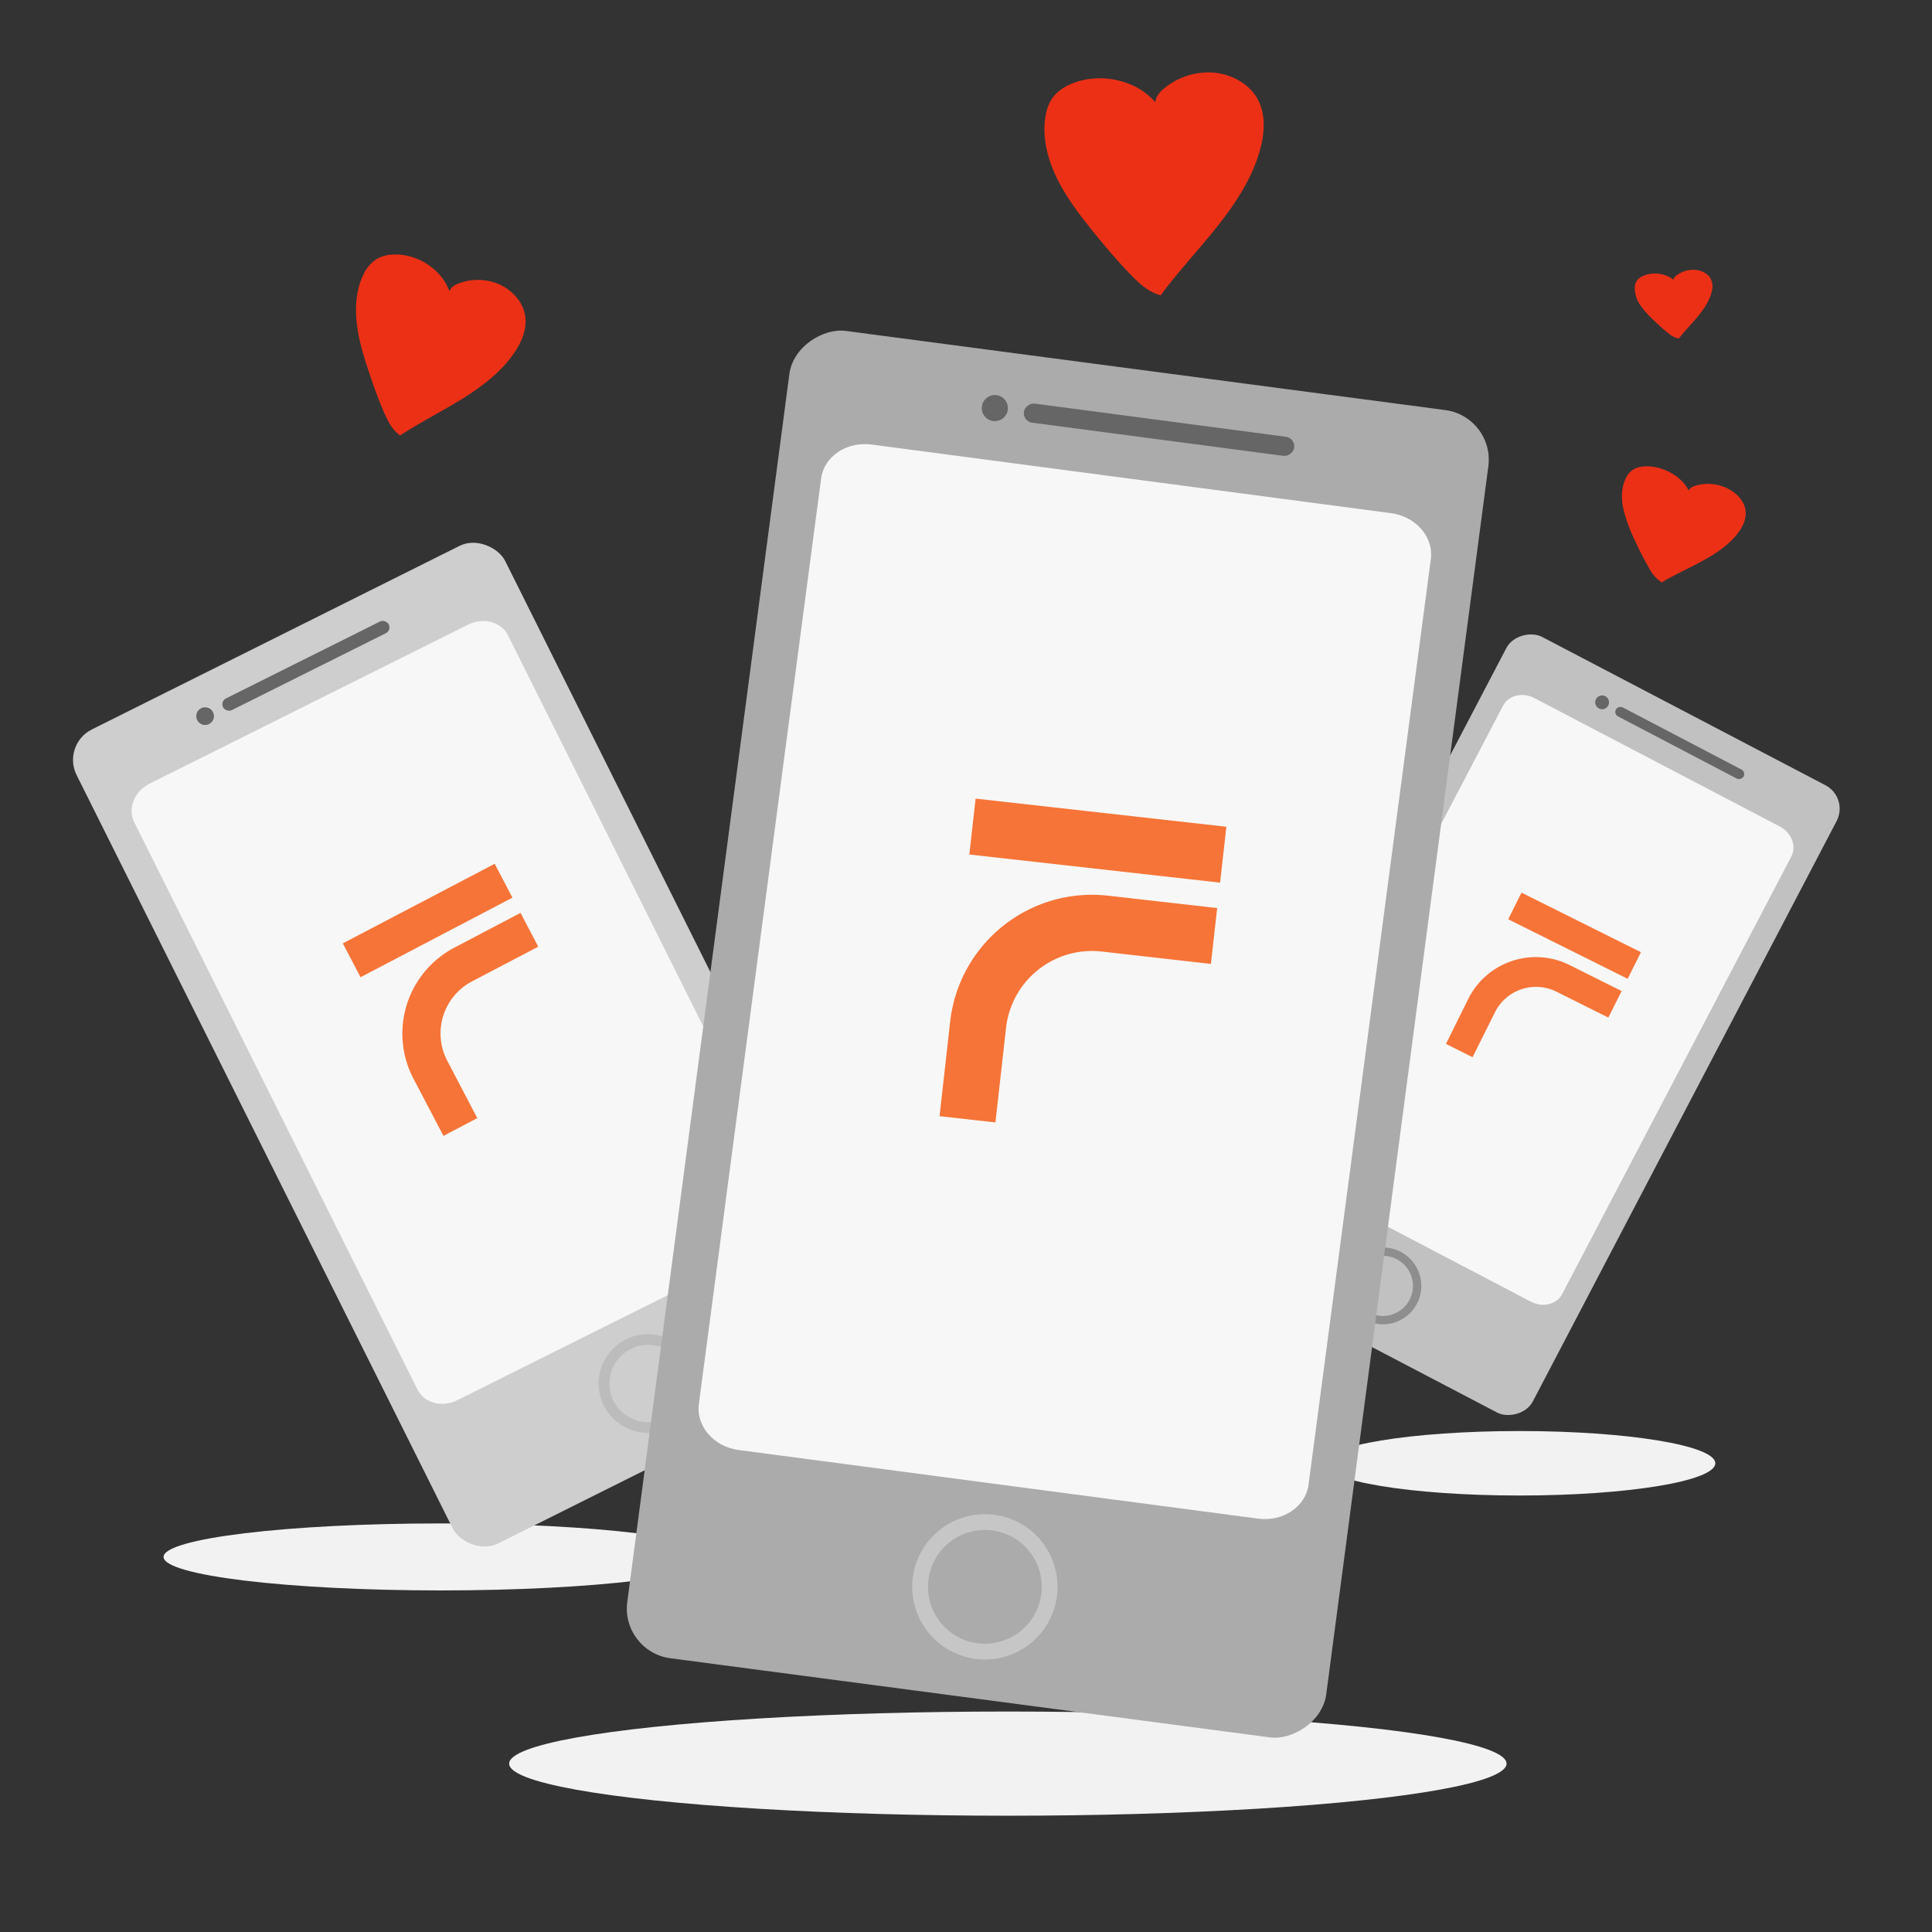 <svg id="Layer_1" data-name="Layer 1" xmlns="http://www.w3.org/2000/svg" viewBox="0 0 800 800"><rect x="0" y="0" width="800" height="800" fill="#333333" stroke="none"/><defs><style>.cls-1{fill:#f2f2f2;}.cls-2{fill:#c1c1c1;}.cls-3{fill:#f7f7f7;}.cls-4{fill:#8e8e8e;}.cls-5{fill:#666;}.cls-6{fill:#f67437;}.cls-7{fill:#cecece;}.cls-8{fill:#bcbcbc;}.cls-9{fill:#eb3016;}.cls-10{fill:#ABABAB;}.cls-11{fill:#c6c6c6;}</style></defs><ellipse class="cls-1" cx="182.5" cy="644.69" rx="114.77" ry="13.87"/><rect class="cls-2" x="482.64" y="347.13" width="293.19" height="154.39" rx="10.97" transform="translate(-38.52 785.01) rotate(-62.37)"/><path class="cls-3" d="M532.29,485.79c-4.87-2.54-7-8.12-4.73-12.43l94.81-181.13c2.26-4.31,8-5.75,12.92-3.2L737,342.25c4.86,2.55,7,8.13,4.73,12.44L646.87,535.82c-2.25,4.31-8,5.74-12.91,3.2Z"/><circle class="cls-4" cx="572.62" cy="532.46" r="15.92"/><circle class="cls-2" cx="572.62" cy="532.46" r="12.46"/><rect class="cls-5" x="693.44" y="277.8" width="4.21" height="59.71" rx="2.11" transform="translate(100.41 781.2) rotate(-62.37)"/><circle class="cls-5" cx="663.4" cy="290.82" r="2.86"/><rect class="cls-6" x="645.87" y="359.89" width="12.32" height="55.26" transform="translate(14.26 798.08) rotate(-63.5)"/><path class="cls-6" d="M609.75,437.77l-11-5.5L608,413.59a31.28,31.28,0,0,1,41.89-14l21.58,10.77-5.49,11L644.43,410.6a19,19,0,0,0-25.37,8.49Z"/><rect class="cls-7" x="99.1" y="244.22" width="198.37" height="376.71" rx="14.09" transform="translate(-172.32 134.1) rotate(-26.53)"/><path class="cls-3" d="M189.37,579.8c-6.31,3.15-13.72,1.16-16.51-4.44l-117.32-235c-2.79-5.59.07-12.71,6.38-15.86l131.93-65.86c6.31-3.14,13.72-1.16,16.51,4.44l117.32,235c2.79,5.6-.07,12.71-6.38,15.86Z"/><circle class="cls-8" cx="268.33" cy="572.89" r="20.45"/><circle class="cls-7" cx="268.33" cy="572.89" r="16.01"/><rect class="cls-5" x="88.3" y="273.01" width="76.72" height="5.42" rx="2.71" transform="translate(-109.81 85.59) rotate(-26.53)"/><circle class="cls-5" cx="84.93" cy="296.54" r="3.67"/><rect class="cls-6" x="141.59" y="373.23" width="71" height="15.82" transform="translate(-156.67 125.73) rotate(-27.65)"/><path class="cls-6" d="M197.63,463l-14,7.34-12.45-23.75a40.19,40.19,0,0,1,16.93-54.17L215.54,378l7.34,14-27.45,14.38a24.34,24.34,0,0,0-10.25,32.81Z"/><ellipse class="cls-1" cx="629.23" cy="605.91" rx="81.04" ry="13.35"/><ellipse class="cls-1" cx="417.33" cy="730.28" rx="206.5" ry="21.57"/><path class="cls-9" d="M478.81,43.54c-1.05-2.3.78-4.82,2.76-6.54a29,29,0,0,1,20-7c7.37.35,14.59,4,18.37,9.69,4.08,6.16,3.9,13.89,2.19,20.88-2.9,11.85-9.75,22.61-17.52,32.5s-16.57,19.13-24,29.21c-4.81-1.24-8.55-4.61-11.87-8-5.51-5.59-10.55-11.55-15.46-17.59-5.59-6.87-11-13.9-15-21.63s-6.41-16.25-5.66-24.72c.36-4,1.52-8.17,4.41-11.26a19.42,19.42,0,0,1,7-4.53c10.5-4.25,23.84-2,32,5.39.91.83,1.76,1.71,2.66,2.55Z"/><path class="cls-9" d="M186.07,121.47c-.14-2,1.89-3.36,3.82-4.1a22.5,22.5,0,0,1,16.59.25c5.3,2.26,9.59,6.91,10.79,12.17,1.28,5.68-1,11.36-4.16,16.07-5.38,8-13.36,14.12-21.78,19.34s-17.39,9.68-25.64,15.12c-3.18-2.22-5-5.74-6.49-9.14-2.49-5.65-4.54-11.43-6.47-17.24-2.2-6.61-4.26-13.31-5-20.11S147.47,120,150.36,114a14.74,14.74,0,0,1,6.33-7.15,15.29,15.29,0,0,1,6.36-1.46c8.85-.3,18,5,21.92,12.68.44.86.82,1.74,1.24,2.61Z"/><path class="cls-9" d="M693.14,116.21c-.41-.68.19-1.48.86-2a11.32,11.32,0,0,1,7-2.48,8.88,8.88,0,0,1,6.67,2.63,7,7,0,0,1,1.13,6.32c-.82,3.66-3.06,7.06-5.64,10.21s-5.54,6.11-8,9.31a9.76,9.76,0,0,1-4.34-2.22c-2-1.61-3.93-3.34-5.77-5.09a40.18,40.18,0,0,1-5.7-6.33,12.49,12.49,0,0,1-2.42-7.43,5.17,5.17,0,0,1,1.37-3.51,7,7,0,0,1,2.39-1.5,12.75,12.75,0,0,1,11.42,1.09c.33.23.65.49,1,.73Z"/><path class="cls-9" d="M699.3,203.76c-.22-1.28,1.17-2.13,2.52-2.58a18.38,18.38,0,0,1,12,.41c4,1.52,7.35,4.56,8.53,7.95,1.27,3.65,0,7.26-2,10.23-3.43,5-8.84,8.85-14.62,12.07s-12,5.95-17.66,9.32a15.82,15.82,0,0,1-5.24-5.95c-2.14-3.66-4-7.39-5.71-11.14a64.45,64.45,0,0,1-4.83-12.95c-1-4.38-1-8.84.75-12.69a8.44,8.44,0,0,1,4.16-4.48,11.41,11.41,0,0,1,4.52-.85c6.38-.06,13.32,3.46,16.61,8.44.37.56.69,1.13,1.05,1.69Z"/><rect class="cls-10" x="160.85" y="282.29" width="554.39" height="291.94" rx="20.74" transform="translate(-43.89 806.45) rotate(-82.48)"/><path class="cls-3" d="M305.86,600.42c-10.29-1.36-17.68-9.89-16.48-19L340,198.15c1.2-9.12,10.56-15.44,20.84-14.08L576,212.49c10.29,1.36,17.68,9.89,16.48,19L541.84,614.76c-1.2,9.12-10.55,15.44-20.84,14.08Z"/><circle class="cls-11" cx="407.82" cy="657.07" r="30.09"/><circle class="cls-10" cx="407.82" cy="657.07" r="23.55"/><rect class="cls-5" x="475.99" y="121.52" width="7.97" height="112.9" rx="3.98" transform="translate(240.68 630.5) rotate(-82.48)"/><circle class="cls-5" cx="411.94" cy="168.98" r="5.4"/><rect class="cls-6" x="442.95" y="295.83" width="23.29" height="104.49" transform="translate(58.02 761.05) rotate(-83.6)"/><path class="cls-6" d="M412.19,464.78l-23.14-2.59,4.4-39.22a59.12,59.12,0,0,1,65.27-52.1L504,376l-2.59,23.14L456.12,394a35.81,35.81,0,0,0-39.53,31.56Z"/></svg>
